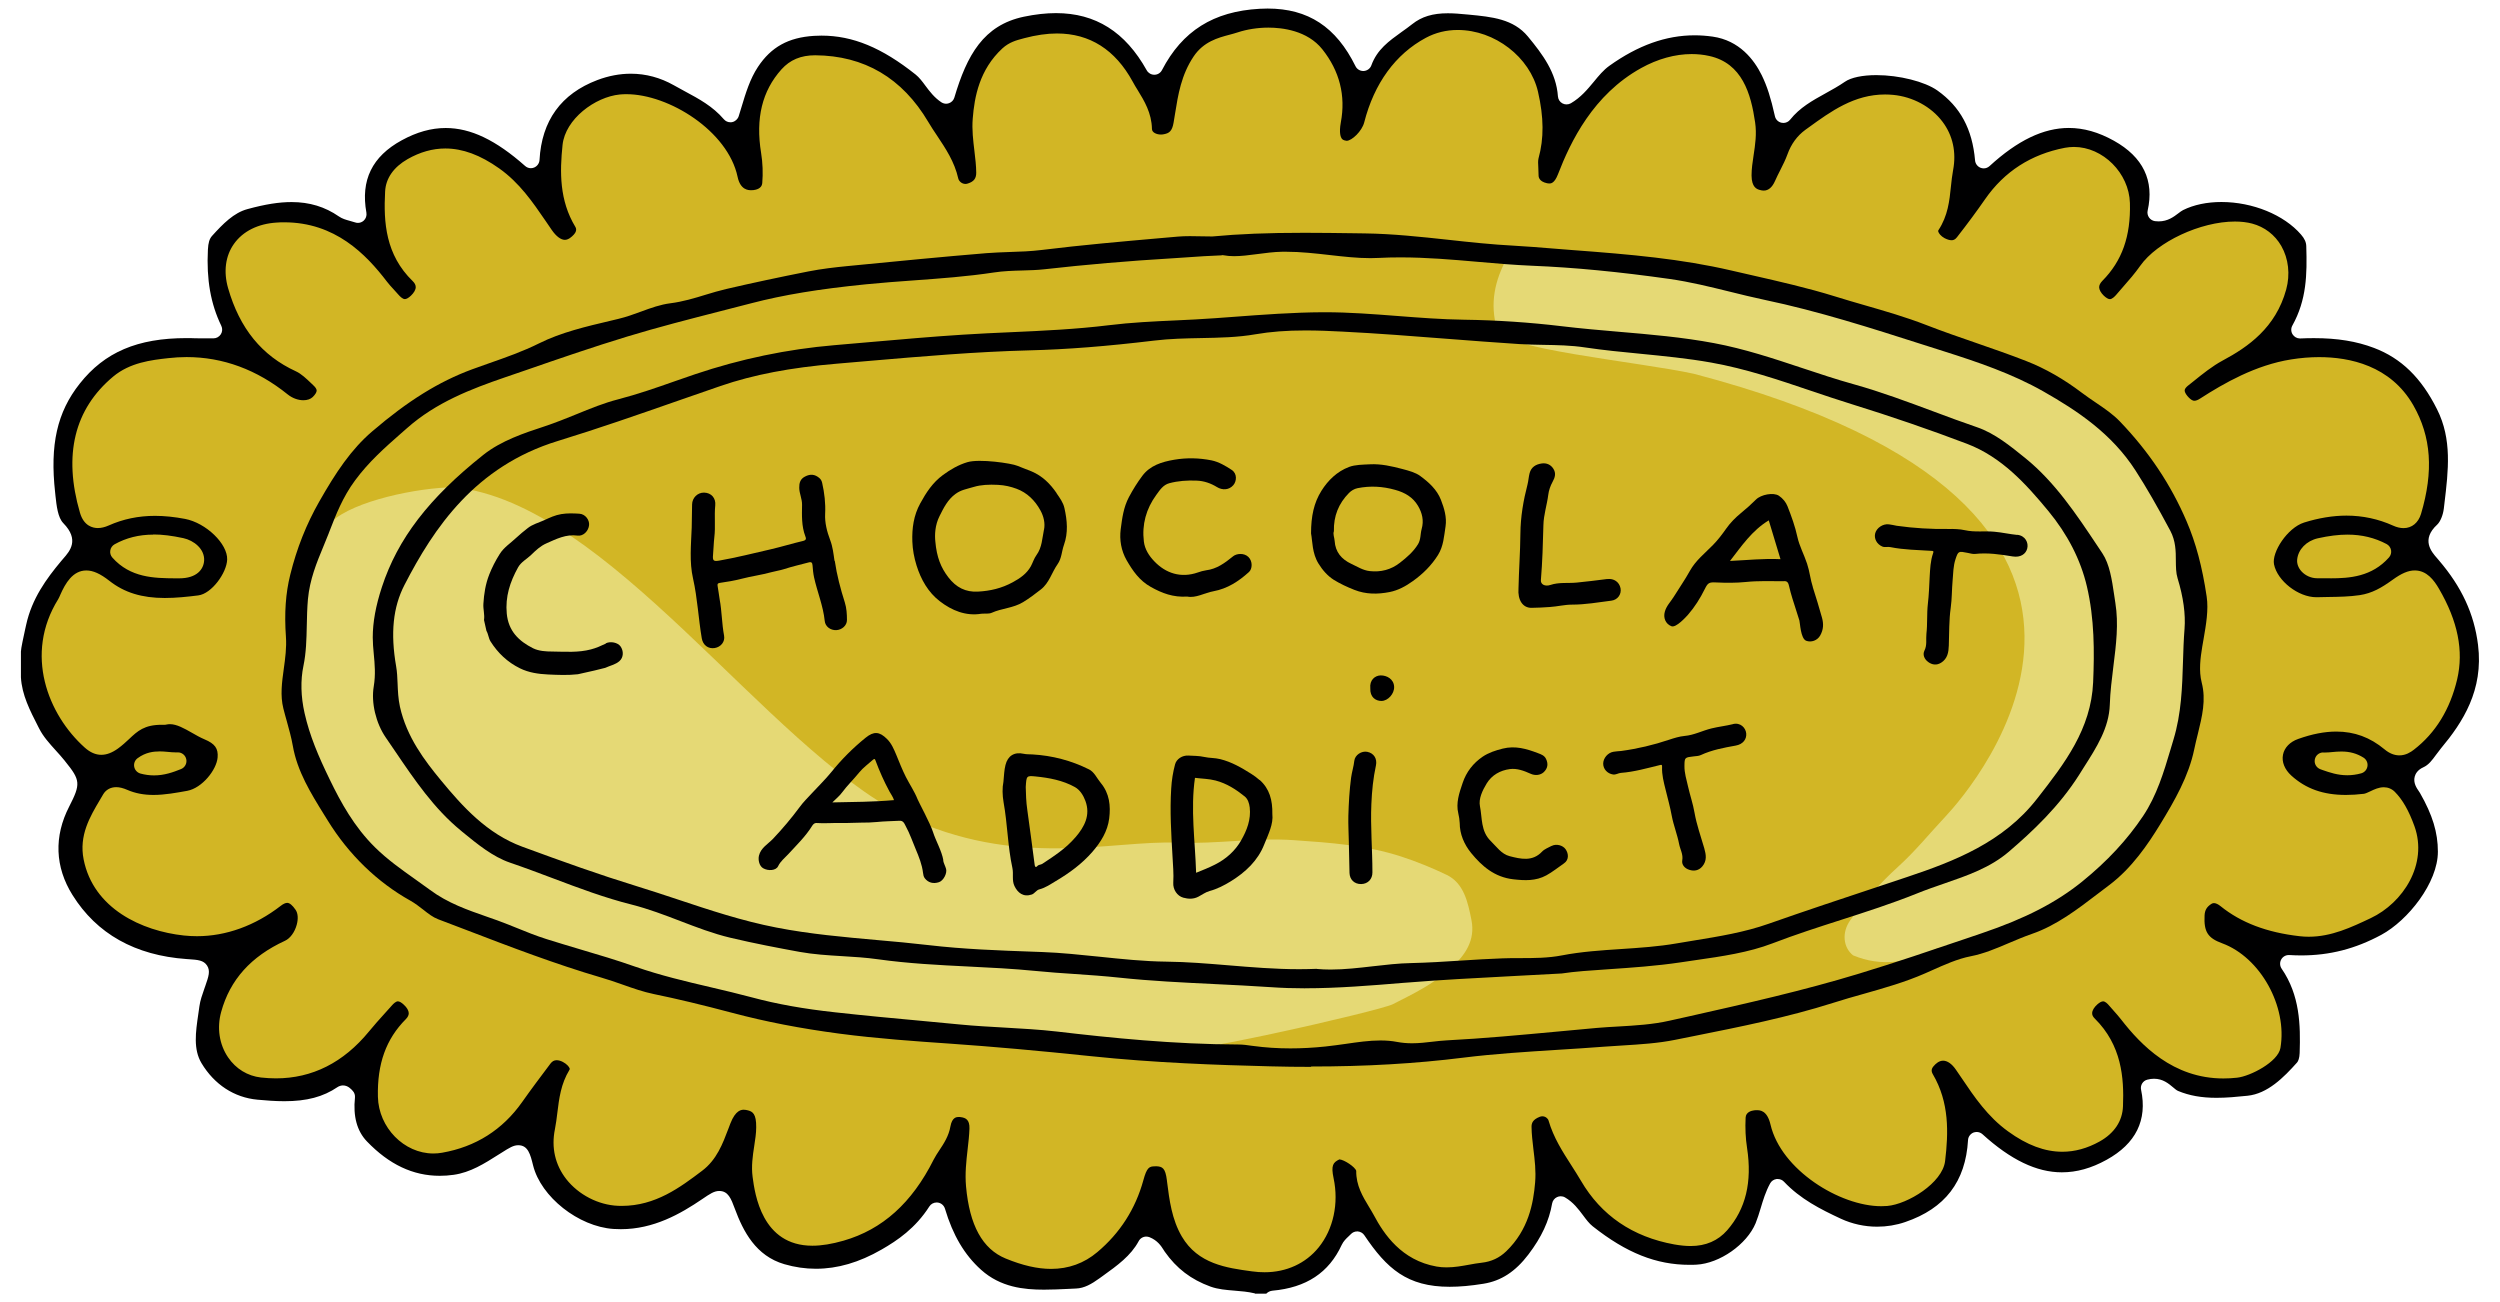 <svg fill="none" height="100" viewBox="0 0 192 100" width="192" xmlns="http://www.w3.org/2000/svg"><path d="m26.475 82.756c.193-.094.392-.187.585-.281-1.702.943-3.691 1.371-5.633 1.212-2.024-.164-4.176-1.142-4.925-3.034-.585-1.476-.193-3.139.205-4.68.234-.896.462-1.792.696-2.688-3.334-.304-6.738-1.16-9.347-3.262-1.339-1.078-2.486-2.624-2.404-4.34.082-1.728 1.386-3.251 1.334-4.979-.058-1.857-1.609-3.257-2.65-4.797-2.322-3.438-2.041-8.411.655-11.562.562-.656 1.252-1.318 1.31-2.185.029-.41-.094-.808-.216-1.201-.983-3.221-1.796-6.847-.263-9.852 1.433-2.806 4.638-4.329 7.768-4.651 2.568-.264 5.375.246 7.189 2.085-2.626-1.781-4.369-5.107-4.334-8.282.006-.75.123-1.552.614-2.12.257-.299.597-.515.942-.715.895-.515 1.854-.961 2.878-1.084.936-.111 1.877.047 2.808.217 1.813.34 3.65.756 5.217 1.722-.351-1.611-.678-3.403.158-4.82.661-1.119 1.895-1.74 3.094-2.237.86-.357 1.76-.685 2.685-.644 1.035.047 1.994.545 2.884 1.072 1.48.879 2.895 1.868 4.229 2.964-.012-1.722.392-3.444 1.176-4.979 1.275-2.501 4.685-3.485 7.399-2.765 2.714.72 4.931 2.606 7.054 4.44-.602-2.091.105-4.498 1.737-5.933 1.878-1.646 4.703-1.892 7.072-1.095s4.334 2.489 5.978 4.369c.521.592 1.047 1.236 1.79 1.511.608-2.073.012-4.557 1.345-6.256.936-1.189 2.544-1.593 4.048-1.751 1.726-.182 3.568-.117 5.042.797 1.954 1.207 3.001 3.725 5.188 4.41.211-1.429.661-2.882 1.649-3.924.544-.574 1.234-1.002 1.96-1.312 1.948-.832 4.229-.849 6.188-.041 1.959.808 3.568 2.431 4.357 4.393.778-.322 1.293-.832 1.872-1.441 1.515-1.581 3.41-2.882 5.563-3.303 2.152-.422 4.562.164 6.007 1.81 1.251 1.429 2.135 5.418 2.07 5.377.544-.199 1.059-.293 1.503-.662 2.036-1.681 4.095-3.467 6.616-4.246s5.662-.258 7.112 1.945c1.234 1.88.954 4.411 2.007 6.396 1.263-3.017 4.217-5.248 7.463-5.646 2.141-.264 4.592.416 5.644 2.296.55.978.644 2.138.731 3.257.094 1.236.188 2.478.287 3.713 1.164-1.33 2.34-2.665 3.761-3.713 1.421-1.048 3.129-1.786 4.896-1.751 1.766.035 3.568.949 4.357 2.525.936 1.863.638 4.932-.269 6.806 1.673-.967 3.118-2.688 4.99-3.163 1.871-.474 3.895-.527 5.697.164.707.269 1.403.679 1.801 1.33.246.404.363.884.421 1.353.34 2.864-1.357 5.635-3.55 7.503 2.176-.275 4.387-.551 6.557-.252s4.346 1.265 5.65 3.028c1.328 1.792 1.597 4.141 1.708 6.367.047.949.076 1.921-.158 2.841-.31 1.23-1.065 2.302-1.825 3.315-.029-.117 2.41.99 3.042 2.173.696 1.3.994 2.765 1.251 4.217.135.773.264 1.546.246 2.331-.047 1.763-.842 3.444-1.924 4.838s-2.445 2.536-3.791 3.672c1.398 1.318 2.34 3.116 2.632 5.014.433 2.841-1.912 5.518-4.462 6.824-2.551 1.306-5.504 1.54-8.37 1.722 1.041 1.734 2.053 3.579 2.187 5.594.135 2.015-.842 4.252-2.737 4.949-1.427.527-3.013.105-4.475-.322-1.632-.474-3.258-.949-4.89-1.423.076 2.437-.433 5.231-2.515 6.507-1.281.785-2.889.808-4.369.533-2.182-.41-3.767-2.033-5.416-3.514-.468 2.056-1.492 4.844-3.036 6.279-1.72 1.593-4.363 1.868-6.61 1.201-2.246-.668-4.158-2.15-5.878-3.743-.468 1.886-.994 3.872-2.375 5.231-1.965 1.933-5.194 2.033-7.738.972-2.544-1.06-4.562-3.057-6.516-5.008-.216 1.997-1.117 3.907-2.521 5.342-1.971 2.015-5.036 2.923-7.662 1.892-2.059-.808-3.603-2.524-5.054-4.194-1.427 1.693-2.69 3.918-4.667 4.908-1.977.99-4.72.685-6.738-.217-1.585-.709-2.778-2.073-3.773-3.497-.228-.328-.521-.703-.924-.685-.234.006-.439.152-.626.293-1.585 1.195-2.989 2.688-4.82 3.456-1.93.808-4.229.685-6.06-.322-1.831-1.007-3.17-2.882-3.527-4.949-.059-.334-.135-.738-.45-.867-.263-.111-.562.035-.813.182-2.269 1.359-4.2 3.298-6.633 4.334-2.433 1.037-5.75.82-7.13-1.435-.813-1.335-.79-3.104-1.79-4.299-1.123.58-2.486 1.095-3.609 1.675-1.468.756-2.995 1.529-4.644 1.587-1.567.059-3.135-.574-4.293-1.634-1.158-1.06-1.913-2.53-2.193-4.082-.099-.551-.31-1.265-.866-1.254-.216 0-.404.129-.585.246-1.901 1.248-4.112 2.009-6.37 2.196-.942.082-1.913.059-2.808-.24-.895-.299-1.726-.908-2.129-1.763-.31-.644-.363-1.382-.509-2.079-.199-.943-.585-1.845-1.123-2.642.175.047.158.082.333.129" fill="#d2b625"/><path d="m88.686 80.765c-.333-.269-7.885-.603-10.528-.586-1.55.012-6.2-1.019-7.183-1.031-2.416-.023-4.837.164-7.241-.24-.246-.041-13.933-3.116-15.512-3.614-2.422-.756-4.913-1.265-7.311-2.097-1.03-.357-2.053-.685-2.895-1.394-.468-.398-1.018-.556-1.591-.65-2.404-.398-8.078-5.711-9.154-6.788-2.269-2.267-3.398-4.996-4.094-8.2-.053-.24-.392-5.722-.585-7.614-.222-2.15 1.369-3.35 1.322-5.471-.088-1.318.526-2.267 1.55-3.011 1.702-1.605 6.633-2.624 9.405-2.647 11.85 1.195 23.981 19.915 34.51 25.186 8.762 4.182 15.933 1.903 21.098 2.109 2.96.117 5.913-.398 8.879-.193 2.784.193 5.58.387 8.258 1.259 1.188.387 2.363.867 3.475 1.4 1.345.638 1.649 2.126 1.918 3.473.31 1.57-.479 2.7-1.591 3.713-1.316 1.201-2.895 1.968-4.457 2.759-.965.492-17.465 4.311-18.29 3.631z" fill="#e5d975"/><path d="m114.977 25.286c-.579-1.945-.187-3.749.767-5.482-.024-.849 26.186 3.55 27.877 4.615 2.14 1.353 9.972 3.069 11.154 3.631 1.532.726 2.632 2.208 4.141 3.016 2.591 1.382 4.539 3.345 6.071 5.851 1.153 1.88 2.767 4.164 2.656 6.361.585 1.757.427 8.54.585 10.543.169 2.161-3.557 9.471-4.68 11.714-1.415 2.829-4.193 2.683-6.434 4.686-1.479 1.324-7.691 2.267-8.545 2.7-1.977 1.007-4.094 1.353-6.253.451-.76-.603-.889-1.757-.21-2.706 1.07-1.494 2.31-2.864 3.661-4.094 1.34-1.212 2.457-2.601 3.679-3.901 2.001-2.132 20.542-23.487-19.343-33.96-4.153-.92-15.196-1.945-15.12-3.426z" fill="#e5d975"/><g fill="#000001"><path d="m96.377 99.332c-.538-.129-1.065-.17-1.573-.211-.643-.053-1.252-.1-1.837-.31-1.497-.545-2.609-1.394-3.515-2.683-.035-.047-.064-.094-.094-.146-.181-.287-.462-.72-1.076-.966-.082-.029-.164-.047-.246-.047-.24 0-.468.129-.585.351-.603 1.125-1.649 1.874-2.749 2.665l-.252.182c-.632.457-1.182.767-1.807.791l-.608.029c-.614.029-1.246.059-1.854.059-1.55 0-3.34-.182-4.837-1.529-1.275-1.148-2.158-2.642-2.772-4.692-.076-.246-.287-.433-.544-.469-.029 0-.059-.006-.094-.006-.222 0-.439.111-.561.305-1.065 1.669-2.451 2.612-3.667 3.309-1.731.996-3.387 1.476-5.048 1.476-.807 0-1.62-.117-2.421-.351-2.188-.638-3.153-2.507-3.802-4.258-.287-.773-.509-1.365-1.199-1.365-.386 0-.708.217-1.293.615-1.685 1.148-3.749 2.32-6.258 2.32-.187 0-.38-.006-.573-.018-2.685-.182-5.568-2.46-6.171-4.879-.21-.849-.386-1.552-1.141-1.552-.368 0-.684.199-1.258.562l-.216.135c-1.135.721-2.199 1.394-3.486 1.576-.363.053-.719.076-1.07.076-2.053 0-3.884-.867-5.592-2.642-.76-.791-1.07-1.921-.918-3.362.018-.182-.035-.369-.158-.504-.123-.141-.374-.433-.766-.433-.135 0-.304.053-.415.129-1.105.75-2.363 1.084-4.083 1.084-.714 0-1.445-.059-2.065-.117-1.784-.164-3.311-1.16-4.299-2.806-.637-1.066-.45-2.378-.246-3.766.029-.205.059-.41.088-.615.059-.433.216-.879.38-1.347l.076-.217c.246-.709.398-1.136.129-1.552-.269-.41-.714-.439-1.392-.486l-.181-.012c-3.954-.281-6.902-1.939-8.762-4.92-1.345-2.15-1.433-4.504-.252-6.794.889-1.734.866-2.021-.298-3.456l-.053-.07c-.216-.27-.45-.527-.684-.785-.491-.545-.953-1.054-1.263-1.663l-.082-.158c-.643-1.259-1.252-2.442-1.328-3.79v-1.98c0-.234.216-1.201.328-1.722l.076-.34c.439-2.003 1.55-3.526 2.685-4.885l.17-.199c.497-.568 1.252-1.429 0-2.712-.427-.433-.521-1.335-.608-2.126l-.023-.228c-.409-3.672.152-6.173 1.889-8.364 1.913-2.419 4.439-3.497 8.195-3.497.216 0 .433 0 .649.012.158 0 .322.006.485.006h.948c.228 0 .439-.123.561-.316.123-.193.135-.439.035-.644-.819-1.693-1.146-3.55-1.03-5.851.029-.539.117-.832.322-1.06.837-.925 1.667-1.775 2.72-2.056 1.375-.375 2.421-.539 3.387-.539 1.375 0 2.562.363 3.627 1.101.263.181.538.258.836.34.129.035.263.07.421.123.07.023.14.035.211.035.158 0 .31-.059.433-.164.175-.152.257-.387.216-.621-.45-2.495.439-4.317 2.714-5.559 1.158-.633 2.264-.943 3.375-.943 1.919 0 3.854.925 6.101 2.917.123.111.281.17.439.17.088 0 .175-.018.257-.053.234-.1.392-.322.409-.574.164-3.022 1.661-5.09 4.445-6.144.854-.322 1.714-.486 2.568-.486 1.152 0 2.264.299 3.299.884.275.158.556.305.831.457 1.111.597 2.158 1.16 3.012 2.155.129.152.31.234.503.234.047 0 .088 0 .135-.012.234-.047.427-.223.503-.451.07-.228.14-.451.205-.668.339-1.13.667-2.202 1.275-3.122 1.012-1.529 2.34-2.261 4.305-2.384.193-.012.386-.018.573-.018 2.404 0 4.638.925 7.235 2.993.269.217.503.521.743.849.322.433.69.92 1.228 1.277.111.07.234.111.363.111.076 0 .152-.012.228-.041.199-.07.351-.234.409-.433.965-3.257 2.24-5.558 5.34-6.209.872-.182 1.696-.275 2.462-.275 3.042 0 5.323 1.435 6.972 4.393.117.211.339.34.579.34h.012c.246 0 .468-.141.579-.357 1.568-3.011 3.954-4.51 7.499-4.709.205-.012.409-.018.608-.018 3.118 0 5.265 1.406 6.756 4.428.111.228.345.369.597.369h.035c.263-.018.497-.187.585-.433.444-1.224 1.357-1.868 2.316-2.56.281-.199.561-.398.825-.609.725-.574 1.567-.832 2.731-.832.474 0 .954.041 1.363.082l.263.023c1.755.17 3.41.328 4.527 1.681 1.141 1.382 2.176 2.77 2.305 4.598.018.228.146.433.351.539.099.053.205.076.31.076.117 0 .228-.029.333-.088.761-.445 1.27-1.06 1.767-1.658.38-.463.737-.896 1.187-1.218 2.205-1.576 4.352-2.343 6.557-2.343.45 0 .912.035 1.375.1 2.058.293 3.187 1.775 3.772 2.964.41.838.702 1.751 1.012 3.145.053.252.246.445.497.504.053.012.1.018.152.018.199 0 .392-.088.521-.252.737-.925 1.696-1.458 2.714-2.021.497-.275 1.006-.556 1.491-.89.474-.328 1.357-.51 2.416-.51 1.755 0 3.726.498 4.691 1.183 1.761 1.253 2.679 2.958 2.89 5.371.023.252.187.469.421.562.076.029.158.047.24.047.163 0 .321-.059.45-.176 2.152-1.974 4.141-2.929 6.089-2.929 1.146 0 2.281.322 3.468.984 2.235 1.248 3.106 3.052 2.586 5.365-.041.182 0 .375.105.527s.269.252.456.281c.1.012.193.018.287.018.696 0 1.164-.357 1.503-.615.135-.1.257-.199.369-.252.824-.41 1.842-.621 2.947-.621 2.399 0 4.803.984 6.113 2.501.275.316.398.592.403.908.065 2.155.03 4.106-1.07 6.08-.117.211-.111.469.018.674.122.193.333.316.561.316h.029c.357-.018.708-.024 1.059-.024 1.796 0 3.258.24 4.603.75 2.088.791 3.633 2.29 4.843 4.715 1.158 2.302.872 4.692.568 7.222l-.047.398c-.059.504-.269 1.007-.503 1.23-1.264 1.16-.451 2.091-.012 2.589l.135.158c1.749 2.044 2.708 4.106 3.006 6.49.439 3.485-1.187 5.968-2.837 7.942-.134.164-.263.334-.386.504-.304.416-.567.779-.988.966-.433.199-.591.492-.649.703-.135.492.157.902.327 1.148.029.041.059.082.076.117.965 1.687 1.375 3.034 1.375 4.51 0 2.378-2.287 5.271-4.346 6.384-2.001 1.078-3.96 1.581-6.165 1.581-.298 0-.597-.012-.901-.029-.012 0-.029 0-.041 0-.24 0-.462.129-.579.34-.123.223-.111.492.029.703 1.41 2.05 1.457 4.329 1.387 6.484-.012.387-.112.633-.199.726-1.03 1.154-2.264 2.396-3.808 2.554-.842.088-1.609.158-2.375.158-1.164 0-2.1-.17-2.954-.527-.117-.047-.251-.164-.397-.287-.328-.275-.772-.65-1.451-.65-.164 0-.339.023-.515.07-.345.088-.555.433-.479.779.491 2.325-.398 4.135-2.65 5.377-1.176.65-2.299.961-3.439.961-1.936 0-3.931-.961-6.095-2.929-.123-.111-.287-.17-.445-.17-.081 0-.169.018-.251.047-.234.1-.398.322-.41.574-.187 3.192-1.766 5.254-4.825 6.296-.696.24-1.421.357-2.158.357-.96 0-1.919-.211-2.779-.609-1.585-.738-3.111-1.511-4.375-2.847-.128-.135-.298-.205-.479-.205-.03 0-.059 0-.088 0-.211.029-.398.152-.497.34-.345.633-.538 1.277-.726 1.904-.122.404-.239.785-.386 1.148-.678 1.634-2.766 3.093-4.55 3.186-.176.012-.357.012-.527.012-2.556 0-4.849-.914-7.434-2.958-.269-.211-.497-.515-.737-.838-.357-.474-.754-1.013-1.392-1.382-.099-.059-.216-.088-.333-.088-.094 0-.193.024-.281.065-.199.094-.334.275-.374.486-.234 1.347-.814 2.595-1.82 3.918-1 1.318-2.099 2.032-3.451 2.249-.976.158-1.824.234-2.597.234-3.269 0-4.831-1.394-6.556-3.959-.112-.17-.299-.275-.503-.293-.018 0-.036 0-.047 0-.187 0-.363.076-.492.217-.052.059-.111.111-.169.164-.176.164-.392.369-.527.656-.982 2.132-2.719 3.28-5.311 3.514-.216.018-.374.123-.48.228h-.877zm-7.58-9.764c.48.023.702.135.819 1.066l.012.111c.181 1.429.368 2.905 1.135 4.217 1.24 2.114 3.439 2.413 5.375 2.677.368.053.684.07.983.07 1.679 0 3.159-.679 4.153-1.909 1.129-1.394 1.556-3.38 1.146-5.312-.21-.996-.041-1.212.445-1.447.374.023 1.211.586 1.293.878-.018 1.119.508 1.986.971 2.753.128.217.263.428.38.65.778 1.464 2.129 3.473 4.819 3.948.252.047.503.064.778.064.597 0 1.17-.105 1.72-.205.322-.059.643-.117.965-.152.743-.082 1.357-.369 1.889-.879 1.708-1.646 2.083-3.684 2.217-5.277.076-.884-.029-1.728-.129-2.542-.07-.603-.14-1.171-.146-1.74 0-.269.076-.55.626-.767.064-.023.135-.041.199-.041.24 0 .433.164.48.322.38 1.312 1.082 2.401 1.76 3.456.246.387.492.767.725 1.166 1.556 2.671 3.972 4.317 7.171 4.897.468.082.878.123 1.258.123 1.164 0 2.106-.41 2.808-1.212 1.427-1.634 1.924-3.702 1.526-6.314-.117-.755-.152-1.523-.111-2.343.024-.428.462-.527.649-.551.071-.012.141-.012.205-.012.24 0 .801 0 1.059 1.113.813 3.467 5.317 6.261 8.504 6.261.152 0 .31-.006.457-.018 1.573-.135 4.24-1.763 4.445-3.444.263-2.185.333-4.504-.942-6.677-.134-.229-.117-.416.065-.621.157-.187.415-.416.725-.416.327 0 .678.246.982.691.147.211.287.422.433.633.983 1.458 2.001 2.97 3.574 4.106 1.451 1.054 2.819 1.564 4.171 1.564.959 0 1.918-.264 2.854-.785 1.135-.633 1.761-1.57 1.801-2.712.088-2.179-.099-4.686-2.17-6.736-.14-.135-.204-.269-.198-.416.005-.205.152-.451.403-.673.17-.146.322-.229.439-.229.164 0 .351.193.444.305.123.146.252.287.381.433.193.217.386.433.567.668 1.509 1.939 3.966 4.516 7.844 4.516.345 0 .701-.018 1.058-.059 1.012-.111 3.141-1.212 3.323-2.279.549-3.204-1.545-6.964-4.475-8.042-1.105-.404-1.41-.884-1.351-2.132.017-.41.169-.668.526-.896.065-.041.129-.059.193-.059.141 0 .322.082.515.24 1.568 1.265 3.55 2.015 6.06 2.302.234.029.473.041.707.041 1.743 0 3.276-.726 4.762-1.429 2.48-1.171 4.404-4.135 3.357-7.058-.433-1.201-.912-2.038-1.509-2.642-.228-.228-.527-.351-.848-.351-.38 0-.725.164-1.03.31-.175.082-.374.176-.491.193-.497.059-.953.088-1.386.088-1.743 0-3.077-.474-4.194-1.488-.515-.469-.749-1.054-.638-1.605.106-.539.533-.984 1.164-1.206 1.071-.381 2.03-.568 2.931-.568 1.392 0 2.597.445 3.702 1.365.369.31.755.463 1.141.463.491 0 .871-.246 1.111-.433 1.667-1.283 2.784-3.104 3.328-5.412.509-2.185.053-4.463-1.398-6.952-.38-.656-.935-1.406-1.86-1.406-.497 0-1.017.223-1.696.715-.86.621-1.579 1.037-2.533 1.183-.795.117-1.579.129-2.404.141-.286 0-.573.006-.865.018h-.065c-1.38 0-2.988-1.253-3.246-2.524-.187-.92 1.018-2.8 2.305-3.21 1.123-.351 2.217-.533 3.258-.533 1.246 0 2.451.258 3.579.767.281.129.556.193.808.193.637 0 1.134-.41 1.339-1.089.977-3.28.79-5.933-.591-8.347-1.754-3.058-4.901-3.696-7.235-3.696-.702 0-1.421.059-2.147.176-2.731.433-5.17 1.833-6.989 3.005-.17.111-.322.17-.439.17-.059 0-.228 0-.538-.363-.146-.176-.222-.34-.211-.451.012-.123.141-.252.24-.334l.427-.34c.719-.58 1.462-1.177 2.246-1.599 1.96-1.048 4.077-2.519 4.884-5.459.316-1.154.181-2.366-.374-3.339-.492-.861-1.293-1.47-2.24-1.722-.398-.105-.843-.158-1.322-.158-2.644 0-5.978 1.558-7.277 3.403-.403.574-.865 1.107-1.357 1.663-.163.188-.333.381-.491.568-.105.123-.31.328-.48.328-.122 0-.286-.1-.468-.269-.228-.223-.35-.451-.356-.644 0-.158.082-.322.245-.492 1.515-1.529 2.188-3.426 2.118-5.98-.065-2.296-2.071-4.305-4.299-4.305-.234 0-.468.024-.696.065-2.592.498-4.65 1.821-6.124 3.942-.638.92-1.346 1.88-2.165 2.929-.152.199-.298.229-.415.229-.152 0-.345-.059-.544-.164-.269-.146-.444-.369-.48-.51-.011-.047 0-.07.018-.1.725-1.101.848-2.255.959-3.362.047-.428.088-.838.164-1.236.263-1.382-.017-2.677-.813-3.731-.866-1.154-2.287-1.921-3.802-2.062-.205-.018-.409-.029-.608-.029-2.369 0-4.153 1.289-5.873 2.536l-.245.176c-.626.457-1.094 1.089-1.381 1.892-.146.404-.339.791-.55 1.207-.14.275-.28.551-.403.832-.217.492-.509.738-.866.738-.099 0-.205-.018-.322-.053-.198-.059-.608-.187-.614-1.107 0-.51.076-1.019.158-1.558.123-.802.246-1.634.117-2.513-.321-2.214-.994-4.551-3.521-5.107-.439-.1-.895-.146-1.357-.146-1.263 0-2.603.369-3.872 1.072-3.691 2.044-5.422 5.646-6.399 8.177-.269.691-.55.691-.661.691-.053 0-.105-.006-.164-.018-.672-.146-.666-.521-.661-.703 0-.17-.005-.34-.017-.51-.018-.269-.029-.521.017-.703.422-1.529.41-3.151-.041-5.113-.614-2.659-3.322-4.744-6.165-4.744-.883 0-1.707.205-2.45.603-2.328 1.248-3.966 3.497-4.732 6.496-.17.668-.948 1.412-1.351 1.412-.246-.029-.334-.111-.375-.17-.07-.1-.222-.416-.07-1.242.386-2.056-.093-3.948-1.421-5.617-1.153-1.447-3.089-1.663-4.141-1.663-.807 0-1.644.129-2.351.363-.205.07-.421.123-.632.182-.889.234-1.994.533-2.755 1.663-.953 1.417-1.199 2.94-1.433 4.416-.035.223-.07.445-.111.674-.111.656-.339.814-.749.89-.076.018-.158.023-.228.023-.333 0-.684-.158-.684-.428-.023-1.23-.591-2.161-1.094-2.981-.135-.217-.269-.433-.386-.656-1.339-2.454-3.299-3.696-5.814-3.696-.772 0-1.614.123-2.498.357l-.129.035c-.485.129-1.041.275-1.562.75-1.772 1.634-2.152 3.743-2.281 5.394-.07.861.035 1.687.129 2.483.07.58.135 1.125.14 1.675 0 .439-.181.679-.637.826-.064.024-.129.035-.193.035-.281 0-.503-.217-.55-.416-.292-1.294-.971-2.302-1.62-3.28-.234-.351-.474-.703-.684-1.066-1.995-3.374-4.919-5.096-8.686-5.119-1.1 0-1.93.351-2.585 1.078-1.492 1.663-2 3.766-1.567 6.425.123.767.152 1.546.088 2.32-.035.422-.491.51-.684.533-.059 0-.111.006-.164.006-.205 0-.831 0-1.047-1.031-.743-3.514-5.276-6.343-8.534-6.343-.175 0-.345.006-.509.023-1.907.187-4.188 1.886-4.399 3.877-.216 2.068-.246 4.264.983 6.291.14.228.012.451-.117.592-.164.182-.421.404-.69.404-.304 0-.667-.269-1.006-.761-.164-.234-.322-.469-.48-.703-.983-1.435-1.994-2.917-3.556-4.024-1.456-1.031-2.808-1.529-4.141-1.529-.971 0-1.942.275-2.889.814-1.076.615-1.679 1.476-1.731 2.483-.129 2.39.041 4.873 2.117 6.888.158.152.234.305.234.463 0 .199-.135.433-.368.656-.181.17-.345.264-.468.264-.175 0-.386-.217-.497-.345-.123-.146-.252-.281-.38-.422-.17-.181-.339-.369-.497-.574-1.62-2.12-3.989-4.557-7.89-4.557-.181 0-.368 0-.556.018-1.439.082-2.615.662-3.305 1.64-.655.92-.813 2.132-.45 3.397.889 3.099 2.591 5.189 5.212 6.39.409.187.807.568 1.193.937l.17.164c.105.1.228.246.228.375 0 .129-.111.31-.304.498-.164.158-.415.246-.719.246-.409 0-.848-.164-1.199-.445-2.363-1.904-4.972-2.87-7.768-2.87-.462 0-.936.029-1.404.082-1.31.146-2.936.334-4.235 1.417-2.983 2.495-3.843 6.015-2.55 10.455.298 1.025.989 1.177 1.375 1.177.257 0 .532-.064.836-.199 1.105-.492 2.269-.738 3.556-.738.725 0 1.497.082 2.304.234 1.614.31 3.276 1.915 3.235 3.122-.035 1.025-1.193 2.624-2.217 2.753-.825.105-1.714.199-2.574.199-1.761 0-3.106-.416-4.247-1.312-.708-.556-1.258-.802-1.778-.802-1.047 0-1.614.996-1.995 1.857-.059.141-.105.246-.164.346-2.632 4.229-.79 8.874 2.041 11.404.415.369.831.551 1.269.551.409 0 .825-.158 1.275-.48.333-.24.602-.492.86-.732.649-.615 1.17-1.095 2.503-1.095h.228c.047 0 .094 0 .14-.018.088-.018.17-.029.263-.029.526 0 1.111.334 1.679.656.316.182.643.369.977.51.801.334 1.065.703 1.006 1.394-.082.955-1.193 2.349-2.334 2.56-.807.146-1.725.316-2.591.316-.754 0-1.41-.129-2.006-.387-.322-.141-.602-.211-.86-.211-.433 0-.795.205-1.0.556l-.252.428c-.755 1.277-1.614 2.718-1.246 4.569.749 3.778 4.469 5.494 7.697 5.84.333.035.678.053 1.012.053 2.228 0 4.457-.808 6.428-2.331.193-.152.368-.229.497-.229.181 0 .398.176.643.533.181.258.216.685.088 1.148-.152.568-.503 1.048-.901 1.23-2.615 1.206-4.223 2.993-4.902 5.465-.339 1.224-.146 2.495.532 3.491.597.879 1.497 1.429 2.527 1.546.386.041.772.065 1.147.065 2.784 0 5.188-1.212 7.142-3.596.386-.469.801-.937 1.211-1.388.193-.217.386-.428.579-.644.094-.105.281-.287.433-.287.117 0 .275.088.45.252.246.223.38.457.386.656 0 .152-.07.305-.222.457-1.527 1.535-2.205 3.432-2.147 5.968.053 2.36 2.006 4.352 4.258 4.352.222 0 .45-.018.673-.059 2.574-.451 4.644-1.757 6.153-3.901.696-.99 1.427-1.956 2.17-2.946.135-.176.281-.258.474-.258.146 0 .316.047.48.135.292.152.485.375.521.504.006.029.012.053-.018.1-.661 1.083-.795 2.208-.93 3.298-.053.439-.105.855-.187 1.265-.287 1.412.018 2.735.872 3.831.942 1.201 2.462 1.986 3.971 2.05.099 0 .193.006.287.006 2.597 0 4.498-1.429 6.171-2.694 1.129-.849 1.585-2.079 2.035-3.268l.135-.357c.409-1.066.877-1.066 1.035-1.066.094 0 .205.018.316.047.357.094.649.258.637 1.3 0 .469-.076.937-.152 1.441-.117.761-.234 1.546-.123 2.378.175 1.306.708 5.277 4.586 5.277.714 0 1.497-.129 2.398-.387 2.989-.861 5.253-2.899 6.92-6.226.123-.24.275-.474.439-.721.339-.509.72-1.089.848-1.827.129-.726.491-.726.649-.726.047 0 .094 0 .146.012.363.047.69.187.667.879-.018.521-.076 1.037-.14 1.587-.105.92-.211 1.868-.123 2.852.269 2.993 1.263 4.809 3.047 5.541 1.298.533 2.439.796 3.486.796 1.339 0 2.538-.433 3.55-1.288 1.743-1.464 2.93-3.321 3.533-5.512.269-.99.45-1.078.895-1.078zm-76.571-31.857c-.409 0-1.03.053-1.661.521-.205.152-.304.404-.257.656.047.252.234.451.48.521.345.094.696.141 1.041.141.795 0 1.462-.24 2.076-.486.304-.123.474-.451.398-.767-.07-.305-.339-.515-.643-.515-.018 0-.035 0-.053 0-.053 0-.105 0-.158 0-.175 0-.357-.018-.538-.035-.228-.023-.456-.041-.69-.041zm166.203.076c-.316 0-.591.223-.65.539-.064.328.123.644.439.756l.164.059c.538.188 1.152.398 1.889.398.357 0 .702-.047 1.065-.146.257-.07.444-.281.485-.545s-.082-.521-.304-.662c-.515-.322-1.053-.469-1.696-.469-.24 0-.474.018-.702.041-.187.018-.363.035-.544.035 0 0-.135 0-.146 0zm-166.647-16.728c-1.111 0-2.088.246-2.983.744-.175.1-.298.27-.328.469-.035.199.023.398.158.551 1.386 1.558 3.217 1.581 4.831 1.593h.304c1.363 0 1.872-.703 1.913-1.359.053-.89-.784-1.552-1.597-1.728-.895-.193-1.626-.281-2.299-.281zm167.191 3.356c1.485 0 3.187-.123 4.503-1.605.135-.152.193-.357.158-.556-.035-.199-.163-.375-.339-.469-.918-.486-1.901-.726-3.012-.726-.685 0-1.427.094-2.27.281-.877.199-1.515.855-1.591 1.634-.029.316.088.638.334.908.298.328.748.527 1.199.527h1.023z"/><path d="m100.7 81.936c-1.047 0-2.094-.012-3.141-.041-4.083-.1-8.914-.27-13.757-.779-4.03-.422-7.586-.738-10.879-.967-2.474-.17-5.551-.381-8.47-.767-2.954-.392-5.627-.908-8.183-1.587-2.34-.621-4.27-1.084-6.066-1.453-.795-.164-1.567-.433-2.392-.726-.515-.182-1.053-.369-1.597-.527-3.545-1.037-7.06-2.384-10.464-3.69-.702-.27-1.404-.539-2.106-.802-.398-.152-.754-.427-1.129-.726-.31-.24-.632-.492-1.006-.703-2.538-1.417-4.732-3.544-6.335-6.144l-.269-.433c-1.024-1.652-2.082-3.356-2.421-5.324-.111-.632-.287-1.259-.456-1.868-.094-.334-.187-.662-.269-.996-.246-.99-.111-1.986.035-3.046.111-.797.222-1.617.164-2.448-.129-1.827-.023-3.344.333-4.774.503-2.033 1.234-3.872 2.234-5.629 1.264-2.22 2.439-3.989 4.053-5.371 2.749-2.355 5.118-3.825 7.686-4.774.445-.164.895-.322 1.345-.48 1.252-.439 2.544-.89 3.79-1.511 1.685-.843 3.638-1.3 5.527-1.745l.562-.135c.614-.146 1.193-.357 1.749-.562.76-.281 1.48-.539 2.252-.638.936-.117 1.837-.387 2.708-.656.521-.158 1.053-.316 1.579-.439 1.989-.463 4.106-.914 6.294-1.347 1.035-.205 2.088-.322 2.983-.41l.485-.047c3.352-.328 6.814-.668 10.224-.949.579-.047 1.176-.064 1.755-.088.813-.024 1.655-.053 2.498-.158 3.047-.375 6.165-.65 9.177-.914l1.269-.111c.269-.023.561-.035.918-.035.275 0 .544.006.819.012.287.006.567.012.848.012h.064c2.047-.193 4.223-.281 7.072-.281 1.269 0 2.544.018 3.814.035l.836.012c2.135.029 4.311.264 6.411.492 1.643.182 3.345.363 5.03.451.965.053 1.954.135 2.907.211.515.041 1.035.088 1.55.123 4.562.34 8.364.674 12.225 1.57.538.123 1.07.246 1.608.369 2.106.48 4.288.978 6.346 1.617.767.24 1.533.463 2.305.685 1.562.451 3.17.914 4.703 1.511 1.263.492 2.567.943 3.825 1.376 1.281.445 2.609.902 3.878 1.4 1.456.568 2.884 1.388 4.252 2.425.345.264.708.504 1.065.75.684.463 1.333.902 1.872 1.464 2.234 2.331 3.907 4.838 5.118 7.661.713 1.658 1.204 3.497 1.544 5.787.152 1.019-.047 2.161-.24 3.274l-.1.574c-.14.861-.274 1.851-.041 2.759.346 1.335.03 2.601-.298 3.942-.099.393-.193.779-.275 1.177-.427 2.062-1.491 3.924-2.638 5.799-.9 1.47-2.152 3.327-3.884 4.627-.28.211-.561.427-.848.644-1.585 1.212-3.222 2.466-5.1 3.11-.608.211-1.199.463-1.766.703-.977.416-1.907.814-2.925 1.013-1.024.199-2.03.656-3.001 1.089l-.503.223c-1.515.668-3.146 1.13-4.72 1.576-.778.217-1.579.445-2.363.697-3.463 1.101-7.118 1.833-10.663 2.542l-1.462.293c-1.304.264-2.691.351-4.03.433-.48.029-.954.059-1.433.094-1.182.094-2.363.164-3.551.24-2.386.152-4.849.304-7.258.603-3.656.457-7.481.679-11.704.679zm-6.855-62.327c-.971.035-1.831.094-2.655.152-.351.023-.702.047-1.047.07-3.527.211-6.773.492-9.932.849-.561.064-1.117.076-1.708.094-.708.018-1.439.041-2.17.152-2.035.31-4.135.463-6.165.609-1.199.088-2.439.176-3.656.299-3.632.363-6.352.814-8.82 1.458-.79.205-1.579.41-2.369.609-2.345.603-4.779 1.224-7.148 1.945-2.632.802-5.27 1.71-7.82 2.595l-1.591.545c-2.568.884-5.264 1.909-7.504 3.895l-.468.41c-1.217 1.072-2.48 2.185-3.521 3.602-.948 1.277-1.48 2.653-1.995 3.983l-.041.111c-.123.322-.257.644-.392.966-.521 1.254-1.053 2.548-1.193 4.065-.059.674-.076 1.353-.088 2.009-.023 1.078-.047 2.097-.257 3.11-.234 1.113-.199 2.372.088 3.637.392 1.734 1.053 3.286 1.924 5.078.86 1.775 1.877 3.637 3.48 5.219.953.943 2.041 1.71 3.088 2.454.38.269.766.545 1.141.82 1.363 1.013 2.884 1.54 4.363 2.056.544.188 1.111.387 1.644.603l.556.223c.778.316 1.579.644 2.404.902.842.264 1.696.521 2.544.773 1.41.416 2.866.849 4.258 1.341 1.919.668 3.896 1.136 5.808 1.581 1.041.246 2.117.498 3.164.779 1.866.504 3.948.879 6.37 1.142 2.211.246 4.463.457 6.639.656.989.094 1.977.187 2.971.281 1.129.111 2.269.17 3.375.234 1.334.076 2.714.152 4.048.305 4.13.486 9.019.984 13.956.996.328 0 .673.047 1.03.1l.105.012c.901.123 1.854.187 2.837.187.86 0 1.767-.047 2.702-.146.515-.053 1.024-.129 1.539-.199.93-.135 1.807-.264 2.679-.264.462 0 .877.035 1.269.111.368.07.749.105 1.158.105.556 0 1.082-.064 1.591-.123.357-.041.708-.082 1.065-.1 2.831-.146 5.702-.416 8.475-.673 1.012-.094 2.024-.193 3.036-.281.549-.047 1.105-.082 1.661-.111 1.31-.076 2.661-.152 3.965-.451l1.574-.351c4.27-.961 8.692-1.956 12.979-3.263 2.778-.843 5.563-1.792 8.259-2.706l1.17-.398c3.334-1.13 5.709-2.355 7.703-3.971 1.919-1.558 3.445-3.198 4.668-5.026 1.053-1.575 1.591-3.38 2.111-5.125l.222-.744c.609-2.003.673-4.047.732-6.027.023-.814.052-1.658.117-2.472.087-1.13-.088-2.437-.533-3.889-.128-.416-.128-.878-.134-1.365 0-.709-.012-1.505-.421-2.278-1.006-1.886-1.831-3.321-2.679-4.639-1.831-2.841-4.475-4.592-7.06-6.062-2.41-1.371-5.083-2.273-7.61-3.075l-1.673-.533c-3.936-1.259-8.007-2.565-12.142-3.432-.895-.187-1.808-.416-2.691-.633-1.497-.369-3.042-.75-4.603-.972-3.896-.551-7.341-.884-10.535-1.013-1.403-.059-2.83-.181-4.217-.304-1.936-.17-3.936-.34-5.931-.34-.567 0-1.117.012-1.643.041-.217.012-.427.018-.644.018-1.029 0-2.059-.117-3.141-.24-1.088-.123-2.211-.252-3.34-.252-.1 0-.199 0-.298 0-.667.012-1.31.1-1.936.182-.62.082-1.211.158-1.766.158-.298 0-.561-.023-.801-.07-.041-.006-.082-.012-.123-.012-.006 0-.018 0-.023 0z"/><path d="m100.232 75.903c-.93 0-1.79-.029-2.626-.088-1.456-.1-2.936-.17-4.369-.24-2.392-.117-4.867-.234-7.276-.492-1.158-.123-2.328-.205-3.457-.281-.983-.064-1.995-.135-2.983-.234-1.72-.17-3.469-.258-5.159-.34-2.281-.111-4.644-.234-6.937-.556-.912-.129-1.848-.188-2.749-.24-1.082-.064-2.205-.135-3.27-.328-1.568-.287-3.433-.638-5.329-1.089-1.304-.31-2.585-.802-3.825-1.277-1.205-.463-2.451-.937-3.738-1.265-2.059-.515-4.083-1.277-6.036-2.015-1.076-.404-2.193-.826-3.311-1.207-1.322-.451-2.509-1.423-3.662-2.366l-.117-.1c-2.053-1.681-3.562-3.907-5.024-6.062-.246-.357-.485-.715-.731-1.072-.766-1.107-1.141-2.688-.93-3.93.152-.908.076-1.728 0-2.519-.041-.433-.076-.838-.076-1.248 0-1.16.228-2.425.702-3.866 1.211-3.702 3.609-6.835 7.785-10.15 1.375-1.095 3.147-1.681 4.714-2.196.825-.275 1.644-.603 2.433-.925 1.1-.451 2.141-.873 3.211-1.148 1.503-.392 2.971-.902 4.381-1.4.515-.181 1.024-.357 1.544-.533 3.48-1.171 7.072-1.921 10.681-2.226.901-.076 1.796-.152 2.696-.234 2.357-.205 4.79-.422 7.189-.574 1.211-.076 2.421-.135 3.632-.187 2.48-.111 5.048-.229 7.569-.539 1.702-.211 3.445-.293 5.136-.369.994-.047 2.018-.094 3.03-.17l1.369-.1c2.264-.17 4.609-.346 6.913-.357h.146c1.849 0 3.738.146 5.563.287 1.673.129 3.398.264 5.118.287 2.527.035 5.048.205 7.493.498 1.468.176 2.953.305 4.392.428 2.404.205 4.896.416 7.318.873 2.316.433 4.574 1.183 6.755 1.909 1.305.433 2.65.884 4.007 1.259 2.053.574 4.088 1.335 6.06 2.068 1.105.416 2.251.838 3.392 1.23 1.345.463 2.539 1.435 3.697 2.372 2.269 1.839 3.913 4.311 5.504 6.695l.409.615c.55.826.731 2.027.901 3.186.029.211.064.416.093.621.258 1.599.059 3.186-.152 4.867-.117.961-.245 1.95-.275 2.94-.058 1.786-1.006 3.268-2.012 4.844l-.327.521c-1.568 2.483-3.615 4.387-5.411 5.928-1.438 1.23-3.17 1.827-5.006 2.46-.679.234-1.375.474-2.053.75-1.907.767-3.908 1.412-5.844 2.033-1.731.556-3.515 1.13-5.252 1.798-1.825.703-3.896 1.002-5.902 1.289-.374.053-.743.105-1.111.164-1.913.287-3.849.416-5.557.533-1.415.094-2.638.176-3.621.328-1.339.076-2.579.141-3.743.199-2.995.158-5.58.293-8.095.498l-.322.023c-2.48.205-5.042.416-7.539.416zm.895-1.488c.339.029.684.047 1.058.047 1.071 0 2.176-.129 3.247-.252.971-.111 1.971-.228 2.953-.246 1.287-.029 2.586-.111 3.843-.193 1.036-.064 2.112-.135 3.165-.17.433-.018.871-.018 1.31-.018 1.07 0 2.182 0 3.264-.211 1.485-.287 3.03-.387 4.527-.486 1.41-.094 2.866-.187 4.305-.439.433-.076.871-.146 1.304-.217 1.907-.31 3.878-.633 5.721-1.283 2.778-.978 5.621-1.921 8.37-2.835l2.298-.767c3.609-1.207 7.353-2.659 9.95-5.998l.093-.117c2.001-2.571 4.065-5.231 4.218-8.838.099-2.343.105-4.862-.48-7.357-.48-2.044-1.48-4-2.977-5.81-1.691-2.044-3.568-4.129-6.235-5.143-2.82-1.072-5.803-2.097-8.862-3.046-1.041-.322-2.094-.679-3.106-1.019-2.462-.832-5.007-1.698-7.68-2.173-1.807-.322-3.644-.498-5.416-.674-1.398-.135-2.848-.275-4.258-.486-1.082-.164-2.164-.182-3.205-.199-.603-.012-1.229-.024-1.831-.059-1.848-.117-3.691-.264-5.533-.404-2.656-.205-5.399-.422-8.101-.556-.889-.047-1.837-.088-2.802-.088-1.462 0-2.685.094-3.843.293-1.375.24-2.749.264-4.205.293-1.17.023-2.381.047-3.58.193-3.662.439-6.709.679-9.587.75-4.112.105-8.265.463-12.277.808-.842.07-1.679.146-2.521.217-3.55.299-6.387.843-8.914 1.71-1.088.375-2.17.756-3.258 1.13-3.018 1.054-6.142 2.144-9.236 3.093-6.358 1.945-9.528 6.683-11.786 11.064-.877 1.704-1.082 3.69-.637 6.25.076.428.093.867.111 1.324.023.568.047 1.16.181 1.775.515 2.319 1.889 4.123 3.135 5.635 1.685 2.044 3.556 4.118 6.259 5.113 3.229 1.189 5.954 2.161 8.739 3.017 1.059.328 2.135.679 3.17 1.025 2.445.814 4.972 1.658 7.604 2.167 2.579.504 5.2.732 7.738.961 1.293.111 2.626.234 3.936.387 2.691.316 5.457.416 8.13.51l.626.023c1.451.053 2.93.211 4.363.357 1.69.176 3.439.363 5.176.381 1.573.018 3.118.146 4.75.281 1.761.146 3.58.299 5.44.299.457 0 .913-.012 1.375-.029z"/><path d="m46.525 49.429c-.368.176-.737.34-1.141.445-.983.258-1.965.176-2.954.164-.515 0-1.047-.035-1.48-.246-1.1-.551-1.901-1.318-2.03-2.665-.123-1.3.246-2.431.866-3.55.234-.422.667-.633 1-.955.357-.346.714-.691 1.187-.896.76-.334 1.497-.715 2.386-.592.439.064.848-.363.883-.814.035-.381-.281-.838-.743-.867-.462-.029-.918-.047-1.386.029-.474.076-.901.275-1.316.469-.427.193-.901.316-1.269.609-.304.24-.603.48-.883.744-.433.41-.948.732-1.269 1.248-.316.504-.585 1.019-.801 1.57-.287.732-.404 1.476-.45 2.243-.029.427.111.832.047 1.253.064.275.123.556.187.832.152.258.158.568.316.814.561.89 1.304 1.593 2.258 2.062.678.334 1.415.439 2.158.474.766.035 1.527.07 2.293-.018.667-.135 2.047-.469 2.1-.492.363-.17.778-.246 1.082-.51.328-.281.345-.779.088-1.142-.205-.287-.76-.41-1.123-.234z"/><path d="m81.152 37.879c-.485-.709-1.082-1.318-1.924-1.675-.363-.152-.743-.281-1.1-.433-.427-.187-2.901-.556-3.837-.275-.684.205-1.298.562-1.872.984-.79.58-1.293 1.353-1.743 2.179-.509.925-.643 1.915-.608 2.934.023.621.135 1.23.322 1.833.339 1.084.895 2.062 1.784 2.747.924.715 2.006 1.16 3.2.961.298-.023.573.023.784-.07.778-.351 1.655-.357 2.416-.82.485-.293.924-.633 1.363-.972.649-.504.836-1.306 1.287-1.945.316-.445.31-.984.485-1.47.339-.949.252-1.88.041-2.829-.094-.439-.363-.791-.603-1.142zm-.977 2.806c-.135.656-.146 1.365-.573 1.945-.193.264-.281.58-.433.861-.316.568-.825.92-1.398 1.23-.836.457-1.731.668-2.667.715-.942.053-1.673-.322-2.264-1.089-.579-.75-.901-1.552-1.006-2.759-.053-.486-.035-1.253.328-1.962.31-.621.62-1.254 1.222-1.693.427-.31.813-.363 1.45-.55.491-.146 1.123-.182 1.807-.146.556.029.994.141 1.427.299.813.299 1.415.896 1.831 1.652.263.474.38 1.007.281 1.494z"/><path d="m64.09 43.074c-.076-.533-.135-1.084-.333-1.599-.246-.65-.421-1.33-.386-2.015.041-.808-.053-1.593-.228-2.372-.029-.135-.094-.275-.222-.381-.339-.281-.678-.328-1.1-.105-.363.187-.445.492-.439.861.006.445.222.843.216 1.306-.012.808-.047 1.634.252 2.419.053.141.111.287-.175.357-.825.193-1.638.445-2.468.638-1.322.304-2.638.638-3.977.873-.439.076-.509 0-.468-.451.041-.445.047-.896.099-1.347.099-.814-.012-1.628.07-2.442.059-.556-.298-.972-.86-.984-.503-.006-.912.404-.918.914-.006.592-.012 1.177-.029 1.769-.047 1.312-.193 2.624.105 3.93.339 1.505.409 3.057.667 4.574.088.527.497.832.994.75.468-.076.807-.48.72-.949-.175-.937-.17-1.892-.339-2.788-.059-.369-.099-.703-.158-1.031-.023-.141 0-.211.164-.234.561-.082 1.117-.17 1.673-.316.76-.199 1.55-.299 2.305-.51.316-.088.637-.129.948-.228.626-.205 1.275-.351 1.913-.521.222-.059.269.041.287.228.023.31.053.621.117.92.246 1.119.702 2.191.819 3.345.041.439.445.726.883.709.433-.018.831-.351.825-.785 0-.451-.029-.914-.164-1.341-.333-1.048-.614-2.108-.772-3.198z"/><path d="m139.228 45.095c-.193-.592-.246-1.212-.445-1.804-.228-.691-.59-1.353-.742-2.05-.176-.814-.457-1.587-.761-2.361-.123-.31-.351-.597-.661-.808-.415-.275-1.374-.094-1.76.293-.363.363-.743.703-1.147 1.031-.427.351-.819.744-1.14 1.201-.305.433-.626.861-1.006 1.248-.62.638-1.334 1.189-1.779 1.991-.38.691-.836 1.335-1.251 2.009-.234.375-.556.685-.679 1.136-.128.457.047.931.509 1.113.357.141 1.141-.738 1.269-.879.521-.597.942-1.271 1.293-1.98.234-.469.322-.533.872-.504.76.035 1.52.041 2.281-.035.959-.1 1.93-.059 2.883-.059.322-.047.386.152.439.387.07.316.158.627.251.931.176.568.357 1.131.539 1.699.052.158.087 1.4.526 1.558.374.141.848-.012 1.07-.404.258-.457.269-.896.141-1.365-.222-.785-.456-1.57-.708-2.349zm-6.364-2.015c.883-1.131 1.679-2.331 2.977-3.116.293.949.591 1.945.901 2.981-1.293-.064-2.568.076-3.872.135z"/><path d="m109.076 36.555c-.369-.269-.878-.404-1.363-.533-.825-.217-1.655-.41-2.515-.363-.538.029-1.112.023-1.597.205-.924.351-1.614 1.031-2.117 1.833-.574.914-.796 1.945-.796 3.268.117.621.076 1.517.573 2.32.31.504.702.949 1.176 1.248.485.299 1.024.551 1.573.767.901.357 1.802.346 2.709.17.655-.129 1.245-.451 1.789-.843.772-.551 1.428-1.201 1.931-2.003.427-.685.462-1.453.579-2.196.105-.697-.1-1.382-.357-2.044-.304-.779-.924-1.341-1.579-1.822zm.105 4.082c-.105.375-.053.785-.275 1.154-.357.586-.866 1.019-1.392 1.429-.679.533-1.468.738-2.334.638-.509-.059-.936-.34-1.392-.551-.766-.357-1.234-.914-1.287-1.763-.017-.264-.146-.521-.058-.744-.029-1.166.362-2.132 1.158-2.94.17-.17.398-.316.661-.369.971-.193 1.924-.141 2.883.129.767.211 1.369.574 1.755 1.224.328.556.468 1.142.281 1.792z"/><path d="m94.681 42.74c-.608.492-1.234.961-2.059 1.06-.211.029-.421.094-.626.164-1.304.457-2.468.059-3.334-.844-.421-.433-.743-.943-.813-1.529-.158-1.3.17-2.513.959-3.59.263-.357.515-.761.994-.89.684-.182 1.392-.229 2.094-.199.567.018 1.094.205 1.562.492.427.264.936.234 1.263-.146.252-.293.316-.879-.129-1.171-.474-.31-.983-.615-1.55-.732-.942-.187-1.907-.211-2.866-.047-.959.164-1.854.445-2.445 1.236-.386.515-.719 1.054-1.024 1.623-.427.802-.526 1.64-.637 2.478-.105.82.035 1.646.456 2.384.468.808.977 1.558 1.86 2.05.86.48 1.708.808 2.796.738.661.135 1.31-.281 2.018-.41 1.07-.199 1.93-.761 2.72-1.476.263-.234.298-.82-.041-1.154-.345-.334-.918-.27-1.187-.047z"/><path d="m154.921 41.082c-.591-.059-1.164-.193-1.755-.246-.754-.07-1.503.053-2.263-.117-.392-.088-.837-.1-1.264-.094-1.327.018-2.655-.059-3.971-.246-.199-.035-.398-.088-.603-.111-.456-.053-.93.264-1.047.679-.111.41.117.843.538 1.025.205.088.422 0 .626.047 1.047.211 2.106.217 3.165.287.134.006.175.018.111.193-.199.568-.223 1.183-.258 1.775-.035.703-.058 1.412-.14 2.103-.088.767-.023 1.535-.111 2.296-.047.428.064.867-.152 1.294-.158.316 0 .662.286.873.305.223.65.275 1.001.053.491-.316.567-.796.585-1.318.035-.967.011-1.933.146-2.893.099-.697.082-1.406.146-2.109.047-.545.047-1.101.222-1.628.211-.633.228-.627.954-.48.181.035.356.094.555.076.965-.105 1.925.035 2.878.193.608.1 1.018-.187 1.123-.615.111-.433-.146-.984-.772-1.048z"/><path d="m123.435 44.468c-.784.1-1.567.199-2.351.275-.673.064-1.351-.041-2.012.181-.427.141-.761-.047-.731-.375.117-1.406.158-2.812.193-4.217.017-.797.275-1.552.374-2.337.041-.34.164-.685.328-.984.193-.346.286-.668.058-1.019-.199-.31-.52-.451-.889-.398-.456.064-.807.281-.93.744-.076.281-.088.58-.158.855-.322 1.242-.538 2.483-.55 3.784-.011 1.417-.117 2.835-.146 4.211-.07.89.322 1.5.994 1.494.468 0 .942-.035 1.416-.064.567-.035 1.129-.182 1.696-.182 1.024 0 2.024-.176 3.03-.305.491-.064.784-.498.702-.949-.094-.486-.515-.773-1.012-.709z"/><path d="m72.454 66.087c-.14-.779-.567-1.458-.807-2.208-.21-.656-1.094-2.284-1.176-2.495-.24-.603-.608-1.142-.901-1.716-.281-.556-.503-1.13-.737-1.699-.187-.439-.363-.873-.714-1.218-.579-.574-1.006-.603-1.638-.094-.971.785-1.848 1.663-2.632 2.636-.462.568-.994 1.084-1.492 1.623-.322.351-.673.691-.942 1.066-.632.855-1.316 1.663-2.047 2.437-.392.41-.936.691-1.082 1.3-.076.334.029.791.322.961.38.223.989.193 1.152-.158.187-.387.503-.621.778-.92.649-.709 1.345-1.376 1.848-2.196.059-.094.17-.205.298-.199.649.047 1.298-.018 1.942 0 .515.012 1.024-.029 1.532-.029.386 0 .79-.006 1.181-.047.567-.059 1.141-.064 1.708-.094.339-.041.415.234.521.428.304.556.509 1.16.754 1.74.252.603.491 1.189.567 1.833.018.146.041.299.146.427.257.322.632.433 1.076.287.345-.111.637-.679.55-1.013-.059-.223-.187-.433-.228-.662zm-8.528-4.463c.263-.264.544-.486.749-.767.398-.539.889-1.007 1.31-1.529.298-.369.708-.662 1.065-.984.123-.111.158-.024.193.076.304.808.649 1.593 1.065 2.361.123.223.281.433.351.668-1.573.141-3.141.141-4.738.176z"/><path d="m96.74 59.913c-.205-.182-.427-.346-.661-.492-.743-.469-1.492-.902-2.363-1.119-.409-.105-.831-.076-1.24-.17-.392-.088-.807-.082-1.217-.105-.456-.023-.901.258-1.012.668-.164.609-.263 1.236-.298 1.857-.111 1.74 0 3.473.099 5.207.035.674.1 1.347.059 2.027-.035.533.304 1.025.766 1.154.398.111.801.123 1.176-.082.281-.146.544-.346.848-.428.591-.158 1.123-.439 1.614-.738 1.141-.703 2.094-1.593 2.585-2.847.316-.791.708-1.558.62-2.325.018-1.072-.216-1.945-.971-2.618zm-1.421 4.633c-.462.796-1.135 1.417-2.012 1.857-.462.234-.936.422-1.445.627-.076-2.454-.439-4.873-.088-7.292.532.07 1.065.07 1.579.205.854.223 1.573.685 2.24 1.224.24.193.345.515.386.843.105.925-.216 1.763-.661 2.53z"/><path d="m83.632 59.087c-1.363-.679-2.813-1.06-4.346-1.148-.222-.012-.445 0-.661-.047-.725-.164-1.228.152-1.404.861-.099.392-.111.785-.158 1.294-.094.445-.082 1.031.012 1.57.304 1.675.316 3.385.678 5.049.099.457-.053.943.158 1.382.246.515.678.873 1.334.65.211-.076.357-.34.567-.392.485-.123.877-.404 1.281-.644 1.041-.615 2.006-1.324 2.796-2.232.661-.761 1.176-1.593 1.298-2.577.117-.961.029-1.909-.649-2.724-.298-.357-.491-.838-.907-1.043zm-1.041 5.219c-.708.832-1.626 1.435-2.544 2.038-.117.076-.269.047-.38.17-.146.158-.187.018-.205-.1-.193-1.394-.357-2.794-.562-4.188-.099-.656-.111-1.306-.123-1.781.053-.861.053-.884.754-.814 1.053.105 2.088.299 3.018.814.398.223.655.644.813 1.072.398 1.089-.07 1.974-.766 2.788z"/><path d="m119.165 64.962c-.257.141-.544.24-.737.445-.737.785-1.649.562-2.491.346-.632-.164-1.006-.732-1.457-1.171-.766-.75-.637-1.763-.819-2.659-.117-.574.188-1.212.515-1.751.398-.65 1.041-1.008 1.784-1.107.544-.07 1.082.129 1.585.357.369.17.772.111 1.024-.129.298-.293.351-.627.164-1.013-.123-.258-.369-.346-.62-.439-.872-.334-1.738-.586-2.691-.351-.55.135-1.094.316-1.55.621-.731.498-1.258 1.171-1.544 2.027-.258.767-.527 1.529-.328 2.343.059.234.088.463.106.726 0 .849.339 1.64.877 2.302.819 1.002 1.79 1.857 3.24 2.021.878.1 1.726.141 2.539-.304.479-.264.901-.609 1.345-.914.398-.269.374-.744.129-1.095-.211-.299-.714-.439-1.076-.246z"/><path d="m105.011 57.74c-.439-.088-.948.234-1.001.691-.046.439-.187.855-.245 1.294-.129.972-.182 1.945-.211 2.923-.017.656.024 1.312.035 1.968.018.808.035 1.617.053 2.419.012.521.38.873.901.861.514-.012.865-.381.859-.902 0-1.745-.157-3.491-.081-5.242.041-1.002.14-1.986.351-2.964.111-.515-.158-.949-.667-1.048z"/><path d="m106.034 51.871c-.444.012-.86.363-.795.984-.035.691.415.978.854.978.503 0 1-.556.976-1.089-.023-.586-.555-.879-1.035-.873z"/><path d="m133.092 55.614c-.544.135-1.099.193-1.649.328-.696.17-1.334.515-2.077.58-.38.035-.784.158-1.17.287-1.199.404-2.433.697-3.696.867-.193.018-.392.024-.585.059-.433.07-.79.492-.79.914 0 .416.322.767.761.832.216.029.397-.105.596-.123 1.03-.076 2.012-.363 3.007-.603.123-.029.169-.035.158.152-.024.592.128 1.171.269 1.734.163.668.351 1.335.473 2.009.141.744.427 1.441.568 2.179.082.416.322.785.24 1.248-.059.34.199.621.544.726.362.117.719.059.988-.252.38-.445.298-.914.158-1.406-.263-.908-.585-1.798-.749-2.735-.117-.679-.345-1.335-.497-2.009-.117-.521-.286-1.043-.275-1.581.006-.656.024-.65.731-.732.176-.023.351-.018.527-.1.848-.393 1.76-.562 2.673-.726.579-.1.854-.504.813-.937-.041-.433-.45-.861-1.024-.715z"/></g></svg>